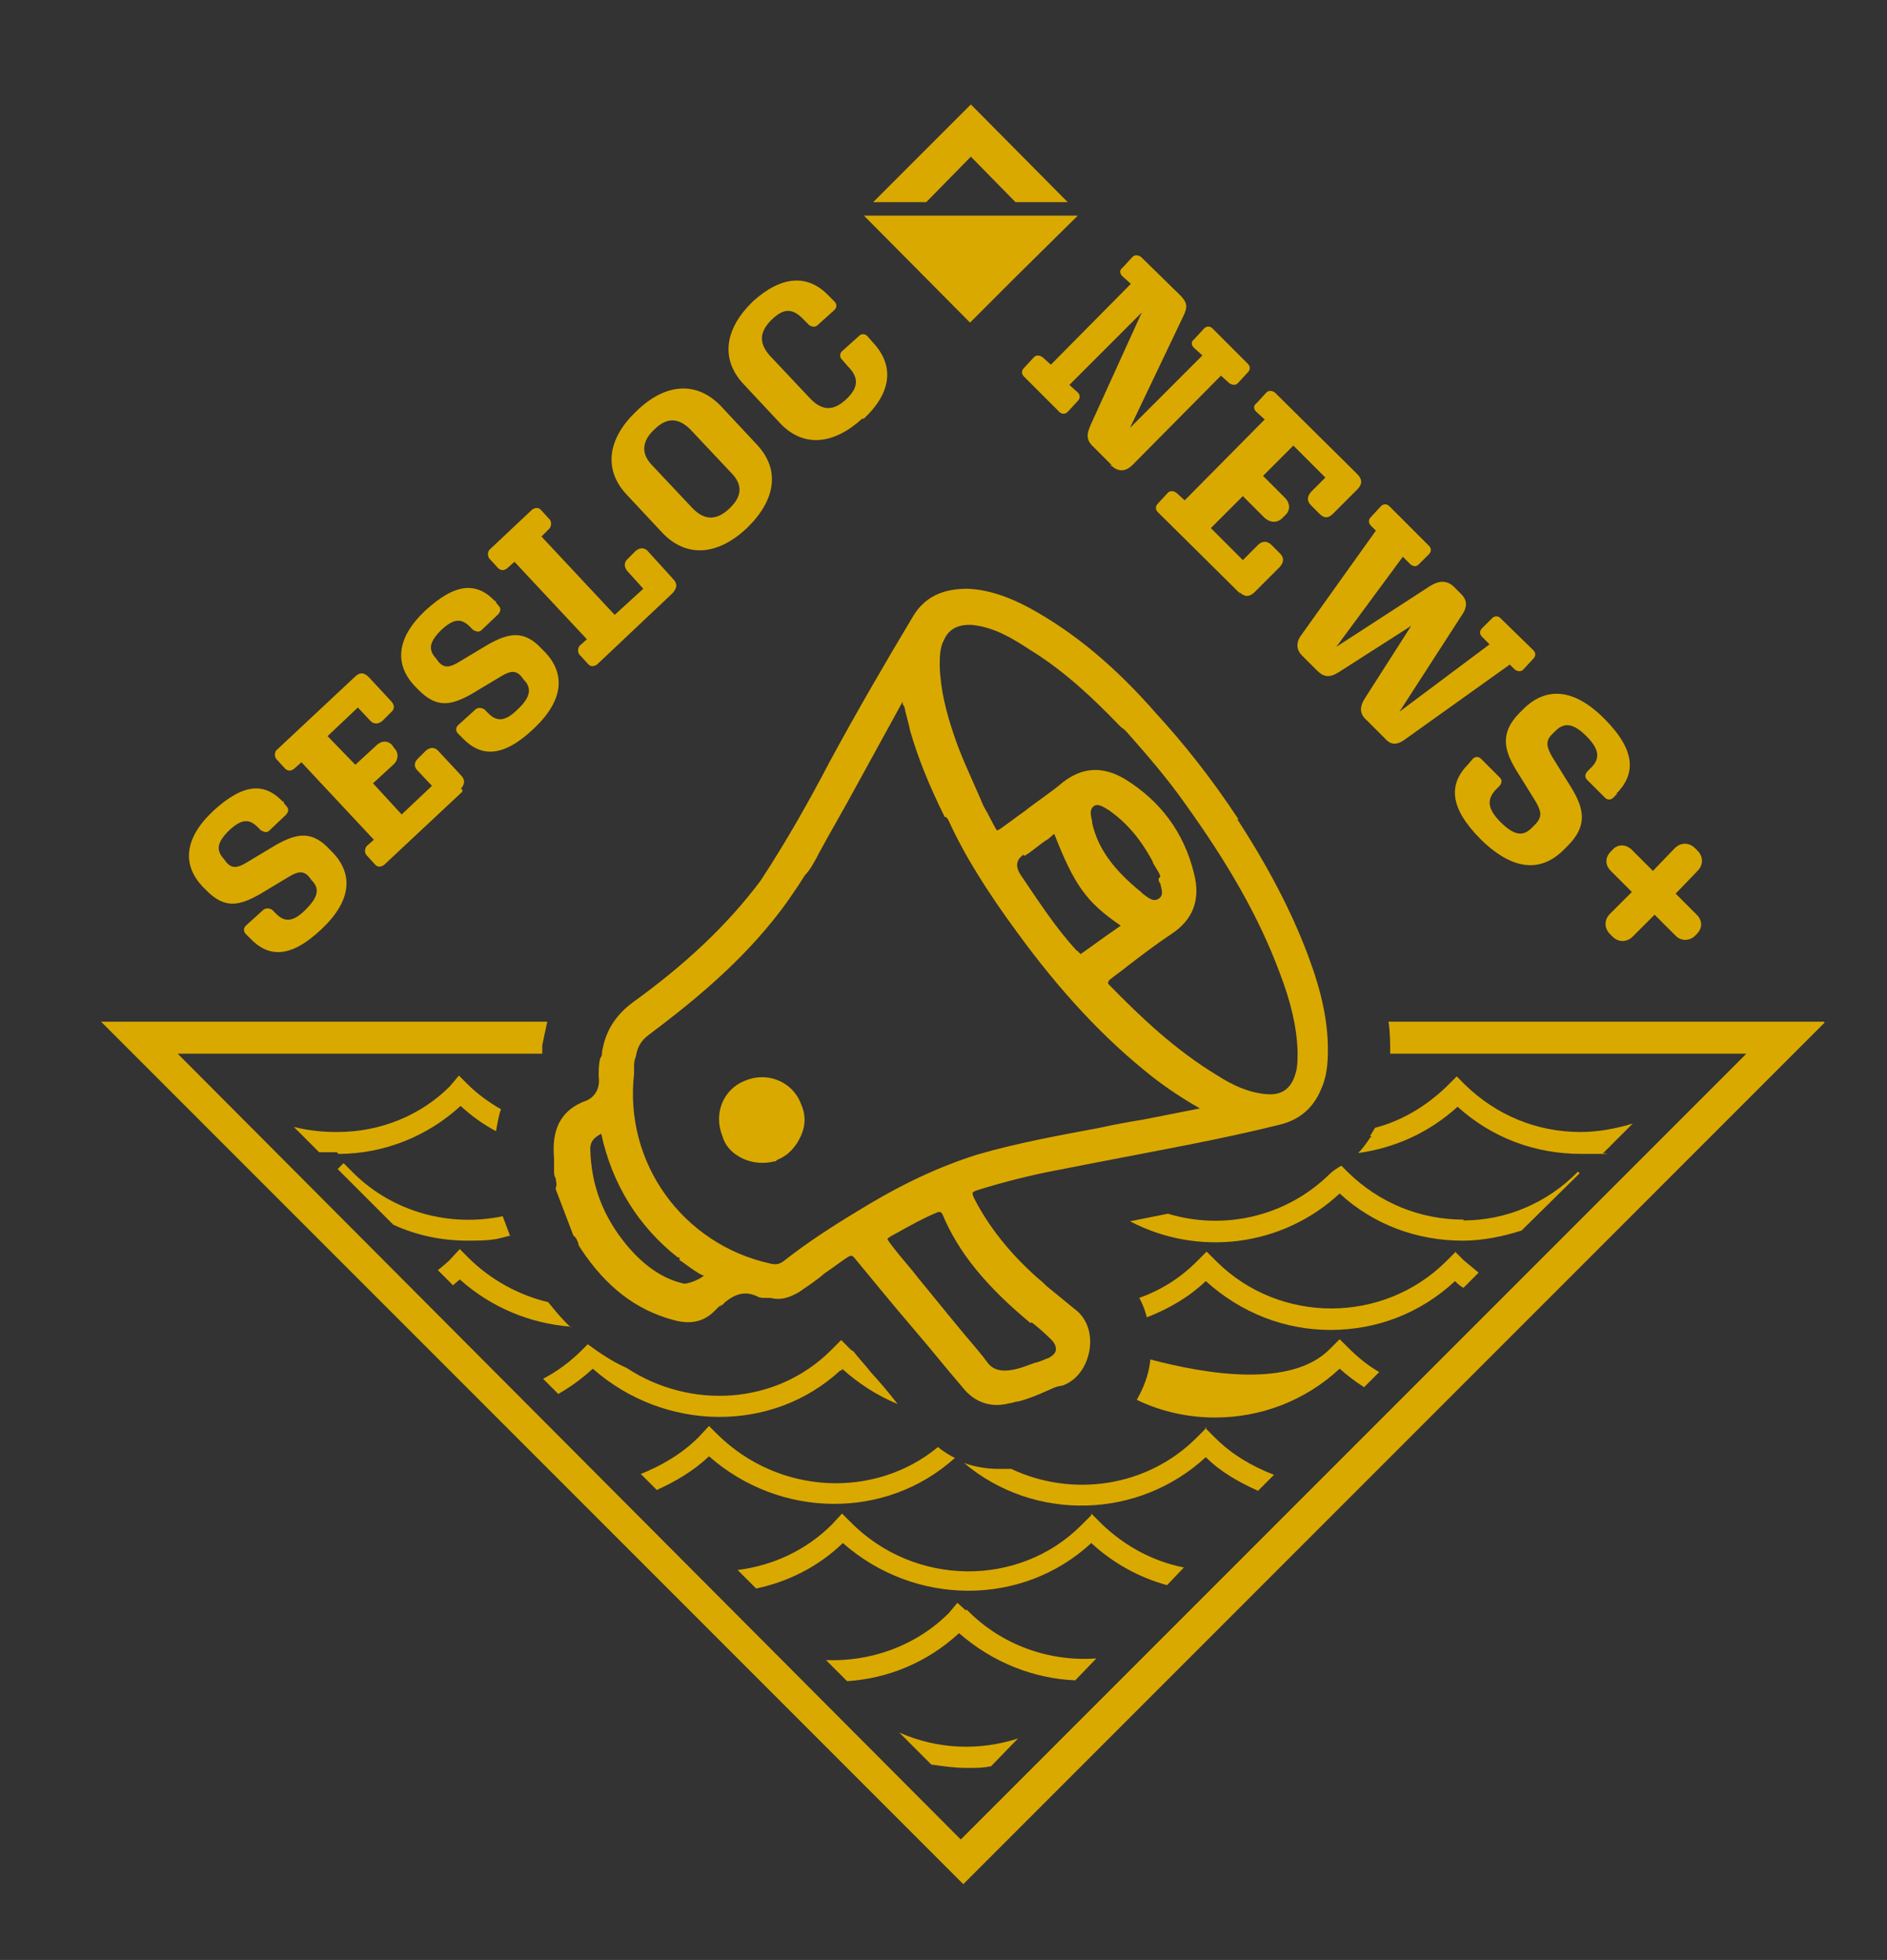 <?xml version="1.0" encoding="UTF-8"?> <svg xmlns="http://www.w3.org/2000/svg" id="Layer_1" data-name="Layer 1" version="1.1" viewBox="0 0 224.1 232.7"><rect x="0" y="0" width="224.1" height="232.7" fill="#333333" stroke="none"/><defs><style> .cls-1 { fill: none; } .cls-1, .cls-2, .cls-3 { stroke-width: 0px; } .cls-2 { fill: #daa900; } .cls-3 { fill: #fff; } </style></defs><g><polygon class="cls-2" points="110 24 115.3 18.6 120.6 24 126.8 24 115.3 12.4 103.7 24 110 24"></polygon><polyline class="cls-2" points="120.5 33 128 25.6 102.6 25.6 115.2 38.3 120.5 33"></polyline></g><g><path class="cls-1" d="M84.2,169.3l1,1c7.2,7.2,18.6,7.8,26.2,1.5-.8-.6-1.5-1.3-2.2-2.2-.8-1-1.6-2-2.5-3-2.4-1-4.6-2.3-6.6-4.2-8.2,7.5-20.9,7.4-29.4-.2-1.3,1.2-2.6,2.2-4.1,3l9.6,9.7c2.5-1,4.9-2.4,6.9-4.4l1.2-1.3h0Z"></path><path class="cls-1" d="M69.9,159.5c-.7-.6-1.4-1.2-2.1-1.8-4.7-.4-9.3-2.2-13-5.6-.2.2-.6.5-.8.7l10.8,10.8c1.6-.9,3.2-2,4.6-3.4l.7-.7h-.2Z"></path><path class="cls-1" d="M110.6,209.6l3.7,3.7,3.4-3.5c-1,.2-1.9.2-2.9.2-1.4,0-2.8-.2-4.2-.4Z"></path><path class="cls-1" d="M54.7,148.5l1,1c2.7,2.7,6,4.5,9.5,5.3-.6-.7-1.2-1.5-1.7-2.3,0,0,0-.2-.2-.2l-.7-.5-.9-2.2-1-2.6c-1.6.4-3.3.6-5,.6-3,0-6.1-.6-8.9-1.9l5.4,5.4c.5-.4.9-.8,1.4-1.2l1.2-1.3h-.2Z"></path><path class="cls-1" d="M114.6,173.6c-.4-.2-.7-.3-1.1-.5-8.2,7.3-20.9,7.2-29.2-.2-1.8,1.8-4,3-6.2,4l9.5,9.5c4.1-.5,8.1-2.3,11.2-5.4l1.2-1.3,1,1c7.7,7.6,20,7.8,27.4.4l1.2-1.2,1.2,1.2c2.8,2.7,6.2,4.5,9.8,5.2l8.2-8.5.9-.9c-2.2-1-4.3-2.2-6.2-4-8.1,7.4-20.4,7.7-28.7.7h0Z"></path><path class="cls-1" d="M100.5,199.5l6.2,6.2c4.4,2,9.5,2.2,14.1.7l6.8-7c-5-.2-9.9-2.1-13.8-5.6-3.8,3.4-8.5,5.4-13.3,5.7Z"></path><path class="cls-1" d="M100,183.3c-3,2.8-6.6,4.6-10.3,5.4l8.3,8.3c5.3.2,10.6-1.6,14.6-5.6l1-1.2,1,.9c4.2,4.2,9.9,6.2,15.4,5.8l8.3-8.6c-3.2-.9-6.3-2.6-9-5-8.2,7.5-21,7.5-29.5,0h0Z"></path><path class="cls-1" d="M158.1,157.9c-5.3,0-10.6-1.9-14.8-5.8-2.1,1.9-4.5,3.4-7,4.3.4,1.6.6,3.2.3,5,6.8,1.8,16.6,3.4,21.3-1.2l1.2-1.2,1,1c1.1,1.1,2.4,2.1,3.7,2.9l10.1-9.9c-.3-.2-.6-.6-1-.8-4.2,3.8-9.4,5.8-14.8,5.8h0Z"></path><path class="cls-1" d="M42,139.4c4.8,4.7,11.4,6.5,17.7,5.1l-1.1-3,.4-1.1v-2.4c0-1.4,0-2.6.2-3.8-1.5-.8-2.9-1.8-4.2-3-3.8,3.6-9,5.6-14.5,5.7h-.2c-.6,0-1.3,0-1.9,0l2,2,.7-.7,1.2,1.2h-.2Z"></path><path class="cls-1" d="M100,159l1.2,1.2c0,0,.2.2.3.2-.4-.5-.9-1-1.3-1.5,0,0,0,0-.2.2h0Z"></path><path class="cls-1" d="M45.6,97.3c1.3-1.3,1.5-2.6.2-3.8l-1.6-1.6c-1.3-1.3-2.6-1.1-3.8.2l-2,2,5.2,5.3s2-2,2-2Z"></path><path class="cls-1" d="M165.1,127.5l34.5.2-5.7,5.6-3.4,3.4-2.7,2.6-6.9,6.8-5.1,5-1.8,1.8-10.1,9.9-1.8,1.8-10.5,10.3-1.9,1.9-.9.9-8.2,8.5-2,2.1-8.3,8.6-2.5,2.6-6.8,7-3.2,3.3-3.4,3.5-3.7-3.7-3.8-3.8-6.2-6.2-2.5-2.5-8.3-8.3-2.2-2.2-9.5-9.5-1.9-1.9-9.6-9.7-1.8-1.8-10.8-10.8-1.8-1.8-5.4-5.4-6.6-6.6-2-2-3-3-6.4-6.4h33.5c.6-.6,1.4-1.2,2-1.7,0-.2,0-.5,0-.7H21.1l93.2,93.3,93.3-93.3h-42.3c0,.8,0,1.6-.2,2.4h0Z"></path><path class="cls-1" d="M35.1,133.9c1.6.4,3.3.6,5,.6s0,0,.2,0c5,0,9.9-2,13.3-5.4l1.1-1.3,1,1c1.2,1.2,2.6,2.2,4,3,.6-1.8,1.6-3.2,2.6-4.3H28.7l6.4,6.4Z"></path><path class="cls-1" d="M163.2,133.9c3.1-.9,6.1-2.5,8.5-4.9l1.2-1.2,1,1c3.7,3.7,8.6,5.6,13.7,5.6s4.2-.4,6.2-1l5.7-5.6-34.5-.2c-.2,1.8-.6,3.4-1.2,4.9-.2.5-.5,1-.7,1.5h.2Z"></path><path class="cls-1" d="M172.9,131.2c-3.4,3.1-7.5,5-11.8,5.5-.6.6-1.1,1.1-1.8,1.6l.8.8c3.7,3.7,8.6,5.6,13.7,5.6s10-2.1,13.6-5.8l.2.2,2.7-2.6c-.9,0-1.8.2-2.7.2-5.5,0-10.7-2-14.7-5.6h0Z"></path><path class="cls-1" d="M173.7,147.3c-5.4,0-10.6-2-14.6-5.6-6.9,6.3-17,7.4-24.9,3.3-.7.2-1.4.2-2.2.4l-4.6.9c.2.2.6.5.8.7l1,.9c1,.9,1.9,1.7,2.8,2.3,1.4,1,2.5,2.4,3.3,3.9,2.5-1,4.8-2.4,6.8-4.3l1.2-1.2,1.2,1.2c7.5,7.4,19.7,7.4,27.2,0l1.2-1.2,1,1c.6.6,1.1,1,1.8,1.5l5.1-5c-2.2.8-4.6,1.2-7,1.2h-.2Z"></path><path class="cls-2" d="M216.6,121.3h-51.7c.2,1.3.2,2.5.2,3.8h42.3l-93.3,93.3L21.1,125.1h43.3c0-.2,0-.3,0-.5,0-.2,0-.3,0-.5.2-1,.4-1.9.6-2.8H12l101,101,1.4,1.4,102.3-102.3h0Z"></path><path class="cls-2" d="M60.6,146.8l-.9-2.4c-6.2,1.3-12.9-.4-17.7-5.1l-1.2-1.2-.7.7,6.6,6.6c2.8,1.3,5.8,1.9,8.9,1.9s3.4-.2,5-.6Z"></path><path class="cls-2" d="M173.8,144.8c-5.2,0-10-2-13.7-5.6l-.8-.8c-.5.3-1,.6-1.4,1-5.2,5.1-12.6,6.7-19.2,4.7-1.5.3-3,.6-4.5.9,8,4.2,18,3.1,24.9-3.3,4,3.7,9.2,5.6,14.6,5.6h0c2.4,0,4.8-.5,7-1.2l6.9-6.8-.2-.2c-3.6,3.7-8.5,5.8-13.6,5.8h0Z"></path><path class="cls-2" d="M100,162.5c2,1.8,4.2,3.2,6.6,4.2-1-1.3-2.1-2.6-3.2-3.8-.6-.8-1.4-1.6-2-2.4,0,0-.2-.2-.3-.2l-1.2-1.2h0l-1.2,1.2c-6.5,6.5-16.7,7.1-24.3,2.1-1.6-.7-3.1-1.7-4.6-2.8l-.7.7c-1.4,1.4-2.9,2.5-4.6,3.4l1.8,1.8c1.4-.8,2.8-1.8,4.1-3,8.5,7.5,21.3,7.7,29.4.2h.2Z"></path><path class="cls-2" d="M159.1,159l-1.2,1.2c-4.6,4.6-14.5,3-21.3,1.2v.2c-.2,1.7-.8,3.2-1.6,4.6,2.9,1.4,6.1,2.1,9.3,2.1,5.3,0,10.6-1.9,14.8-5.8.9.8,1.8,1.5,2.9,2.2l1.8-1.8c-1.4-.8-2.6-1.8-3.7-2.9l-1-1h0Z"></path><path class="cls-2" d="M129.6,179.9l-1.2,1.2c-7.4,7.4-19.8,7.3-27.4-.4l-1-1-1.2,1.3c-3.1,3.1-7.1,4.9-11.2,5.4l2.2,2.2c3.8-.8,7.4-2.6,10.3-5.4,8.5,7.5,21.3,7.6,29.5,0,2.6,2.4,5.7,4.1,9,5l2-2.1c-3.6-.7-7-2.5-9.8-5.2l-1.2-1.2v.2Z"></path><path class="cls-2" d="M106.8,205.7l3.8,3.8c1.4.2,2.8.4,4.2.4s1.9,0,2.9-.2l3.2-3.3c-4.6,1.5-9.6,1.3-14.1-.7h0Z"></path><path class="cls-2" d="M40.2,137c5.4,0,10.6-2.1,14.5-5.7,1.3,1.2,2.7,2.2,4.2,3,.2-1,.3-1.8.6-2.6-1.4-.8-2.8-1.8-4-3l-1-1-1.1,1.3c-3.4,3.4-8.2,5.4-13.3,5.4h-.2c-1.7,0-3.4-.2-5-.6l3,3c.6,0,1.3,0,1.9,0s0,0,.2,0h0Z"></path><path class="cls-2" d="M174,128.8l-1-1-1.2,1.2c-2.5,2.4-5.4,4.1-8.5,4.9-.2.3-.4.7-.6,1h.2c0,0-.2.2-.2.2-.4.6-.9,1.3-1.4,1.8,4.3-.6,8.4-2.4,11.8-5.5,4.1,3.7,9.2,5.6,14.7,5.6s1.8,0,2.7-.2l3.4-3.4c-2,.6-4.1,1-6.2,1-5.2,0-10-2-13.7-5.6h0Z"></path><path class="cls-2" d="M172.9,148.6l-1.2,1.2c-7.5,7.4-19.7,7.4-27.2,0l-1.2-1.2-1.2,1.2c-2,2-4.3,3.4-6.8,4.3.4.7.7,1.5.9,2.3,2.6-1,5-2.4,7-4.3,4.2,3.8,9.4,5.8,14.8,5.8s10.6-1.9,14.8-5.8c.3.3.6.6,1,.8l1.8-1.8c-.6-.5-1.2-1-1.8-1.5l-1-1h0Z"></path><path class="cls-2" d="M67.8,157.6c-1-.9-1.8-1.9-2.7-3-3.4-.8-6.8-2.6-9.5-5.3l-1-1-1.2,1.3c-.4.4-.9.8-1.4,1.2l1.8,1.8c.2-.2.6-.5.8-.7,3.8,3.4,8.4,5.2,13,5.6h.2Z"></path><path class="cls-2" d="M113.6,173.2c-.8-.4-1.5-.8-2.2-1.4-7.5,6.2-18.9,5.7-26.2-1.5l-1-1-1.2,1.3c-2,2-4.4,3.4-6.9,4.4l1.9,1.9c2.2-1,4.3-2.2,6.2-4,8.4,7.4,21,7.6,29.2.2h0Z"></path><path class="cls-2" d="M143.3,169.5l-1.2,1.2c-5.9,5.9-14.8,7.1-22,3.7-.5,0-1,0-1.4,0-1.4,0-2.8-.2-4.2-.7,8.3,7,20.7,6.7,28.7-.7,1.8,1.8,4,3,6.2,4l1.9-1.9c-2.6-1-5-2.4-7-4.4l-1.2-1.2h.2Z"></path><path class="cls-2" d="M114.7,191.2l-1-.9-1,1.2c-4,4-9.4,5.8-14.6,5.6l2.5,2.5c4.8-.3,9.5-2.2,13.3-5.7,4,3.5,8.9,5.4,13.8,5.6l2.5-2.6c-5.5.4-11.2-1.5-15.4-5.8Z"></path><path class="cls-2" d="M157.9,139.4h0c.5-.3,1-.6,1.4-1"></path><path class="cls-3" d="M100,159h0Z"></path></g><g><path class="cls-2" d="M147.1,97.3c-3.3-5-6.5-9-9.8-12.6-4.8-5.5-9.7-9.6-15-12.5-2.6-1.4-5-2.2-7.4-2.3-3,0-5.2,1-6.6,3.5-3,5-6.5,11-9.8,17.1-2.3,4.4-5.1,9.4-8.2,14.1-3.9,5.2-8.9,9.9-15,14.3-2.2,1.6-3.4,3.5-3.8,6,0,.2,0,.5-.2.7-.2.7-.2,1.4-.2,2.2.2,1.5-.5,2.6-1.8,3-3.4,1.4-3.7,4.3-3.5,6.7v1.5c0,.3,0,.6.2.9,0,.4.2.7,0,1.1v.2l2.1,5.5h0c.3.2.5.6.6,1,0,.2.2.4.3.6,3,4.5,6.5,7.2,10.9,8.4,1.4.4,3.3.6,4.9-1s.4-.3.6-.5c.2-.2.5-.3.6-.5,1.4-1.2,2.6-1.4,3.9-.8.3.2.7.2,1,.2s.4,0,.6,0c1.2.3,2.2,0,3.4-.7,1-.7,2.1-1.4,3-2.2.9-.6,1.8-1.3,2.7-1.9.5-.3.6-.3,1,.2,2.3,2.8,4.6,5.6,7,8.4,1.9,2.2,3.8,4.6,5.7,6.8,1.4,1.8,3.4,2.5,5.6,1.9.3,0,.6-.2,1-.2,1.2-.3,2.4-.8,3.5-1.3s1.2-.5,1.8-.6c1.7-.6,2.9-2.3,3.2-4.3s-.4-3.8-1.8-4.8c-1.1-.9-2.2-1.8-3.3-2.7-.3-.3-.6-.6-1-.9-3.4-3-5.9-6.2-7.6-9.5-.2-.4-.2-.6-.2-.7,0,0,.2-.2.6-.3,3.2-1,6.4-1.8,9.6-2.4,1.5-.3,3.1-.6,4.6-.9,7.2-1.4,14.6-2.7,21.8-4.5,2.3-.6,3.9-2,4.8-4.2.6-1.3.8-2.8.8-4.6,0-3.4-.7-6.8-2.3-11.1-2-5.4-4.9-10.9-8.7-16.7v.3ZM122.4,156.9c.9.7,1.7,1.4,2.5,2.2.3.3.5.7.5,1.1s-.3.7-.8,1c-.6.2-1.1.5-1.7.6l-1.1.4c-2.2.8-3.7.7-4.5-.4-.3-.4-.6-.8-1.1-1.4-2.4-2.8-4.8-5.8-7.1-8.6-1-1.3-2.1-2.5-3.1-3.8-.3-.4-.6-.8-.6-.9s.5-.4.9-.6c1.8-1,3.4-1.9,5.1-2.6,0,0,.2,0,.3,0s0,0,0,0l.2.2c1.9,4.6,5.2,8.6,10.5,13l.2-.2ZM80.7,149.6c.6.4,1.1.8,1.7,1.2.3.2.6.4,1,.6,0,0,.2,0,.2,0h0c-.2.4-2,1.1-2.4,1-2.6-.6-4.8-2.2-6.8-4.6-2.8-3.4-4.2-7.1-4.3-11.4,0-1,.6-1.4,1.3-1.8h0c1.3,6,4.4,11,9.1,14.7h.2ZM112.4,97c0,.2.2.2.2.3,1.9,4.2,4.6,8.5,8.2,13.4,5.1,7,10.3,12.6,16,17.1,1.8,1.4,3.6,2.6,5.7,3.8l-6.6,1.3c-1.8.3-3.5.6-5.3,1-4.8.9-9.8,1.8-14.6,3.2-4.4,1.4-8.8,3.4-14,6.6-3,1.8-6.1,3.8-8.9,6-.5.4-1,.5-1.7.3-10.3-2.3-17.3-11.9-16.1-22.5v-.6c0-.5,0-1,.2-1.4.2-1.2.6-1.9,1.5-2.6,4.4-3.3,10.1-7.8,14.7-13.5,1.4-1.7,2.7-3.6,3.9-5.5.6-.6,1-1.4,1.4-2.1l.2-.4c1.4-2.6,3-5.3,4.4-7.9l5.6-10.2c0,.2,0,.4.2.6.2,1,.5,1.9.7,2.9.9,3.1,2.2,6.4,4.1,10.2h0ZM121.7,101.6c1-.6,1.8-1.4,2.8-2l.7-.6c2.4,6.1,3.8,8.1,7.9,10.9l-1,.7c-1.3.9-2.5,1.8-3.8,2.7h0s0-.2-.2-.2c0,0,0-.2-.2-.2-2.5-2.7-4.5-5.8-6.6-8.9l-.2-.3c-.5-.9-.4-1.6.4-2.2h0ZM137.6,104.3c0,.2,0,.4.2.6.2.9.4,1.4-.2,1.8-.6.4-1.1,0-1.9-.6l-.2-.2c-3.2-2.6-5.1-5.1-5.8-8.2v-.2c-.2-.8-.3-1.4.2-1.8.5-.3,1,0,1.8.5,2,1.4,3.7,3.3,5.2,6.1,0,.2.2.4.3.6.2.4.5.7.6,1.2h0ZM131.5,116.6s.2,0,.2-.2c.7-.6,1.5-1.1,2.2-1.7,1.7-1.3,3.4-2.6,5.2-3.8,2.6-1.7,3.5-4.1,2.7-7.2-1.2-4.9-4-8.6-8.2-11.2-2.7-1.6-5.1-1.4-7.4.4-1.4,1.2-3,2.2-4.5,3.4-1,.7-1.9,1.4-2.9,2.1-.3.2-.4.2-.4.2,0,0,0,0-.2-.3-.3-.6-.7-1.3-1-1.9l-.4-.7-.6-1.4c-1-2.3-2.2-4.8-3-7.3-.8-2.4-1.5-5-1.6-7.9,0-1,0-2.2.5-3.1.6-1.4,1.8-1.9,3.4-1.8,2.6.3,4.6,1.5,6.9,3,4.2,2.6,7.6,5.9,10.5,8.9.2.2.3.3.6.5l.3.3c2.4,2.7,4.9,5.6,7,8.6,5.1,7.1,8.7,13.4,11.1,19.8,1.4,3.6,2.1,6.6,2.2,9.5,0,1,0,1.8-.2,2.5-.5,1.9-1.6,2.8-3.6,2.6-2.1-.2-4-1.1-5.7-2.2-5-3-9.2-7-13-10.9,0,0,0,0,0-.2,0,0,0,0,.2,0h-.2Z"></path><path class="cls-2" d="M88.5,128.3c-2.6,1-3.8,3.9-2.7,6.6.3,1.1,1.1,2,2.3,2.6s2.6.7,3.8.4c.2,0,.2,0,.4-.2,1.3-.5,2.2-1.5,2.8-2.8s.6-2.6,0-3.9c-1-2.6-4-3.8-6.6-2.7h0Z"></path></g><g><path class="cls-2" d="M33.6,95.2l.4.5c.3.3.3.6,0,1l-2,1.9c-.3.3-.6.2-1,0l-.4-.4c-1-1-1.9-1-3.4.4-1.4,1.4-1.6,2.3-.6,3.4l.3.4c.7.8,1.4.6,2.4,0l3.5-2.1c2.5-1.4,4.3-1.7,6.4.6l.4.4c2.3,2.5,2.2,5.6-1.4,9-3.7,3.5-6.3,3.4-8.5,1.1l-.5-.5c-.3-.3-.3-.7,0-1l2.1-1.9c.3-.2.6-.2,1,0l.5.5c1,1,2,1,3.5-.5s1.7-2.5.7-3.5l-.3-.4c-.7-.8-1.4-.6-2.4,0l-3.5,2.1c-2.5,1.4-4.2,1.7-6.4-.6l-.4-.4c-2.3-2.5-2.2-5.6,1.3-8.9,3.7-3.4,6.2-3.4,8.4-1v-.2Z"></path><path class="cls-2" d="M54.9,94l-9.3,8.7c-.3.2-.7.3-1,0l-1.1-1.2c-.2-.3-.2-.6,0-1l.9-.8-8.6-9.2-.9.8c-.3.2-.6.3-1,0l-1.1-1.2c-.2-.3-.2-.7,0-1l9.3-8.7c.6-.6,1.1-.6,1.7,0l2.6,2.8c.5.5.5,1,0,1.4l-1,1c-.5.4-1,.4-1.4,0l-1.5-1.6-3.6,3.4,3.3,3.4,2.5-2.3c.6-.6,1.4-.6,1.9,0l.2.3c.6.6.5,1.4,0,1.9l-2.5,2.3,3.4,3.7,3.6-3.4-1.7-1.8c-.5-.5-.4-1,0-1.4l1-1c.5-.4,1-.4,1.4,0l2.7,2.9c.6.6.5,1.1,0,1.7h.2Z"></path><path class="cls-2" d="M58.8,71.4l.4.5c.3.3.3.6,0,1l-2,1.9c-.3.3-.6.2-1,0l-.4-.4c-1-1-1.9-1-3.4.4-1.4,1.4-1.6,2.3-.6,3.4l.3.4c.7.8,1.4.6,2.4,0l3.5-2.1c2.5-1.4,4.3-1.7,6.4.6l.4.4c2.3,2.5,2.2,5.6-1.4,9-3.7,3.5-6.3,3.4-8.5,1.1l-.5-.5c-.3-.3-.3-.7,0-1l2.1-1.9c.3-.2.6-.2,1,0l.5.5c1,1,2,1,3.5-.5,1.5-1.4,1.7-2.5.7-3.5l-.3-.4c-.7-.8-1.4-.6-2.4,0l-3.5,2.1c-2.5,1.4-4.2,1.7-6.4-.6l-.4-.4c-2.3-2.5-2.2-5.6,1.3-8.9,3.7-3.4,6.2-3.4,8.4-1v-.2Z"></path><path class="cls-2" d="M70.9,78.9c-.3.2-.7.3-1,0l-1.1-1.2c-.2-.3-.2-.6,0-1l.9-.8-8.6-9.2-.9.8c-.3.2-.6.3-1,0l-1.1-1.2c-.2-.3-.2-.7,0-1l5.1-4.8c.3-.2.7-.3,1,0l1.1,1.2c.2.3.2.6,0,1l-1,1,8.7,9.3,3.4-3.1-1.9-2.1c-.4-.5-.4-1,0-1.4l1-1c.5-.4,1-.4,1.4,0l3,3.3c.6.6.5,1.1,0,1.7l-9,8.5h0Z"></path><path class="cls-2" d="M75.6,48.8c3.4-3.3,7.1-3.6,10-.6l4.3,4.6c2.8,3,2.2,6.6-1.2,9.9-3.4,3.2-7.1,3.6-10,.6l-4.3-4.6c-2.8-3-2.2-6.7,1.2-9.9ZM86.6,60.4c1.6-1.5,1.6-2.9.2-4.3l-4.8-5.1c-1.4-1.4-2.8-1.5-4.3,0-1.5,1.4-1.6,2.9-.2,4.3l4.8,5.1c1.4,1.4,2.8,1.4,4.3,0Z"></path><path class="cls-2" d="M102.4,49.7c-3.4,3.1-7,3.5-9.8.5l-4.3-4.6c-2.8-3-2.2-6.6,1.1-9.8,3.3-3,6.5-3.4,9.1-.6l.6.6c.3.3.3.7,0,1l-2,1.8c-.3.3-.7.2-1,0l-.6-.6c-1.3-1.4-2.4-1.5-3.9,0-1.4,1.4-1.5,2.7-.2,4.2l4.9,5.2c1.4,1.4,2.7,1.4,4.2,0,1.5-1.4,1.5-2.6.2-3.9l-.7-.8c-.3-.3-.3-.7,0-1l2-1.8c.3-.3.7-.3,1,0l.7.8c2.6,2.8,2.1,6-1.1,9h0Z"></path></g><g><path class="cls-2" d="M132,55.2l-2-2c-1-.9-1-1.5-.5-2.7l6.1-13.4-8.6,8.6,1,.9c.3.3.3.7,0,1l-1.2,1.3c-.3.3-.7.3-1,0l-4.2-4.2c-.3-.3-.3-.7,0-1l1.2-1.3c.3-.3.7-.2,1,0l1,.9,9.5-9.6-1-.9c-.3-.3-.4-.7,0-1l1.2-1.3c.3-.3.7-.2,1,0l4.6,4.5c.9.9,1,1.4.4,2.6l-6.3,13.2,8.6-8.6-1-.9c-.3-.3-.4-.7,0-1l1.2-1.3c.3-.3.7-.3,1,0l4.2,4.2c.3.3.3.7,0,1l-1.2,1.3c-.3.3-.7.2-1,0l-1-.9-10.5,10.6c-.9.9-1.8.8-2.6,0v.2Z"></path><path class="cls-2" d="M147.3,70.5l-9.8-9.7c-.3-.3-.3-.7,0-1l1.2-1.3c.3-.3.7-.2,1,0l1,.9,9.5-9.6-1-.9c-.3-.3-.4-.7,0-1l1.2-1.3c.3-.3.7-.2,1,0l9.8,9.7c.6.6.6,1.2,0,1.8l-2.9,2.9c-.5.5-1,.6-1.6,0l-1-1c-.5-.5-.5-1,0-1.6l1.7-1.7-3.8-3.8-3.6,3.6,2.6,2.6c.6.6.7,1.5,0,2.1l-.3.3c-.6.6-1.4.6-2.1,0l-2.6-2.6-3.8,3.8,3.8,3.8,1.8-1.8c.5-.5,1.1-.5,1.6,0l1,1c.5.5.5,1,0,1.6l-3,3c-.6.6-1.2.6-1.8,0v.2Z"></path><path class="cls-2" d="M156.8,80l-2.2-2.2c-.6-.6-.7-1.4-.2-2.2l9-12.6-.6-.6c-.3-.3-.3-.7,0-1l1.2-1.3c.3-.3.7-.3,1,0l4.7,4.7c.3.3.3.7,0,1l-1.2,1.2c-.3.3-.6.3-1,0l-.9-.9-7.9,10.7,11.1-7.2c1.1-.7,2-.7,2.8,0l.9.9c.8.8.8,1.6,0,2.7l-7.3,11.3,10.7-8-.9-.9c-.3-.3-.3-.7,0-1l1.2-1.2c.3-.3.7-.3,1,0l3.9,3.8c.3.3.3.7,0,1l-1.2,1.3c-.3.3-.7.2-1,0l-.6-.6-12.6,9c-.9.6-1.6.5-2.2-.2l-2.2-2.2c-.8-.7-.9-1.5-.2-2.6l5.5-8.6-8.6,5.5c-1.1.7-1.8.6-2.6-.2h0Z"></path><path class="cls-2" d="M192.1,94.2l-.5.5c-.3.3-.7.3-1,0l-2.1-2.1c-.3-.3-.3-.6,0-1l.5-.5c1-1,1-2.1-.6-3.7-1.5-1.5-2.6-1.7-3.7-.6l-.4.4c-.8.8-.6,1.5,0,2.6l2.3,3.7c1.6,2.6,1.9,4.6-.4,6.9l-.5.5c-2.6,2.6-5.9,2.6-9.8-1.2-3.8-3.8-3.9-6.6-1.5-9l.5-.6c.3-.3.7-.3,1,0l2.2,2.2c.3.3.3.6,0,1l-.5.5c-1,1.1-1,2.2.6,3.8s2.7,1.8,3.8.6l.4-.4c.8-.9.6-1.5,0-2.6l-2.3-3.7c-1.6-2.6-1.9-4.6.4-6.9l.4-.4c2.6-2.6,5.9-2.6,9.6,1.1,3.8,3.8,3.8,6.6,1.4,9h0Z"></path><path class="cls-2" d="M191.5,111.2l-.3-.3c-.7-.7-.7-1.7,0-2.4l2.6-2.6-2.5-2.5c-.7-.7-.7-1.6,0-2.3l.2-.2c.6-.7,1.6-.7,2.3,0l2.5,2.5,2.6-2.7c.7-.7,1.7-.7,2.4,0l.3.3c.7.7.7,1.7,0,2.4l-2.6,2.7,2.5,2.5c.7.7.7,1.6,0,2.3l-.2.2c-.6.6-1.6.7-2.3,0l-2.5-2.5-2.6,2.6c-.7.7-1.7.7-2.4,0Z"></path></g></svg> 